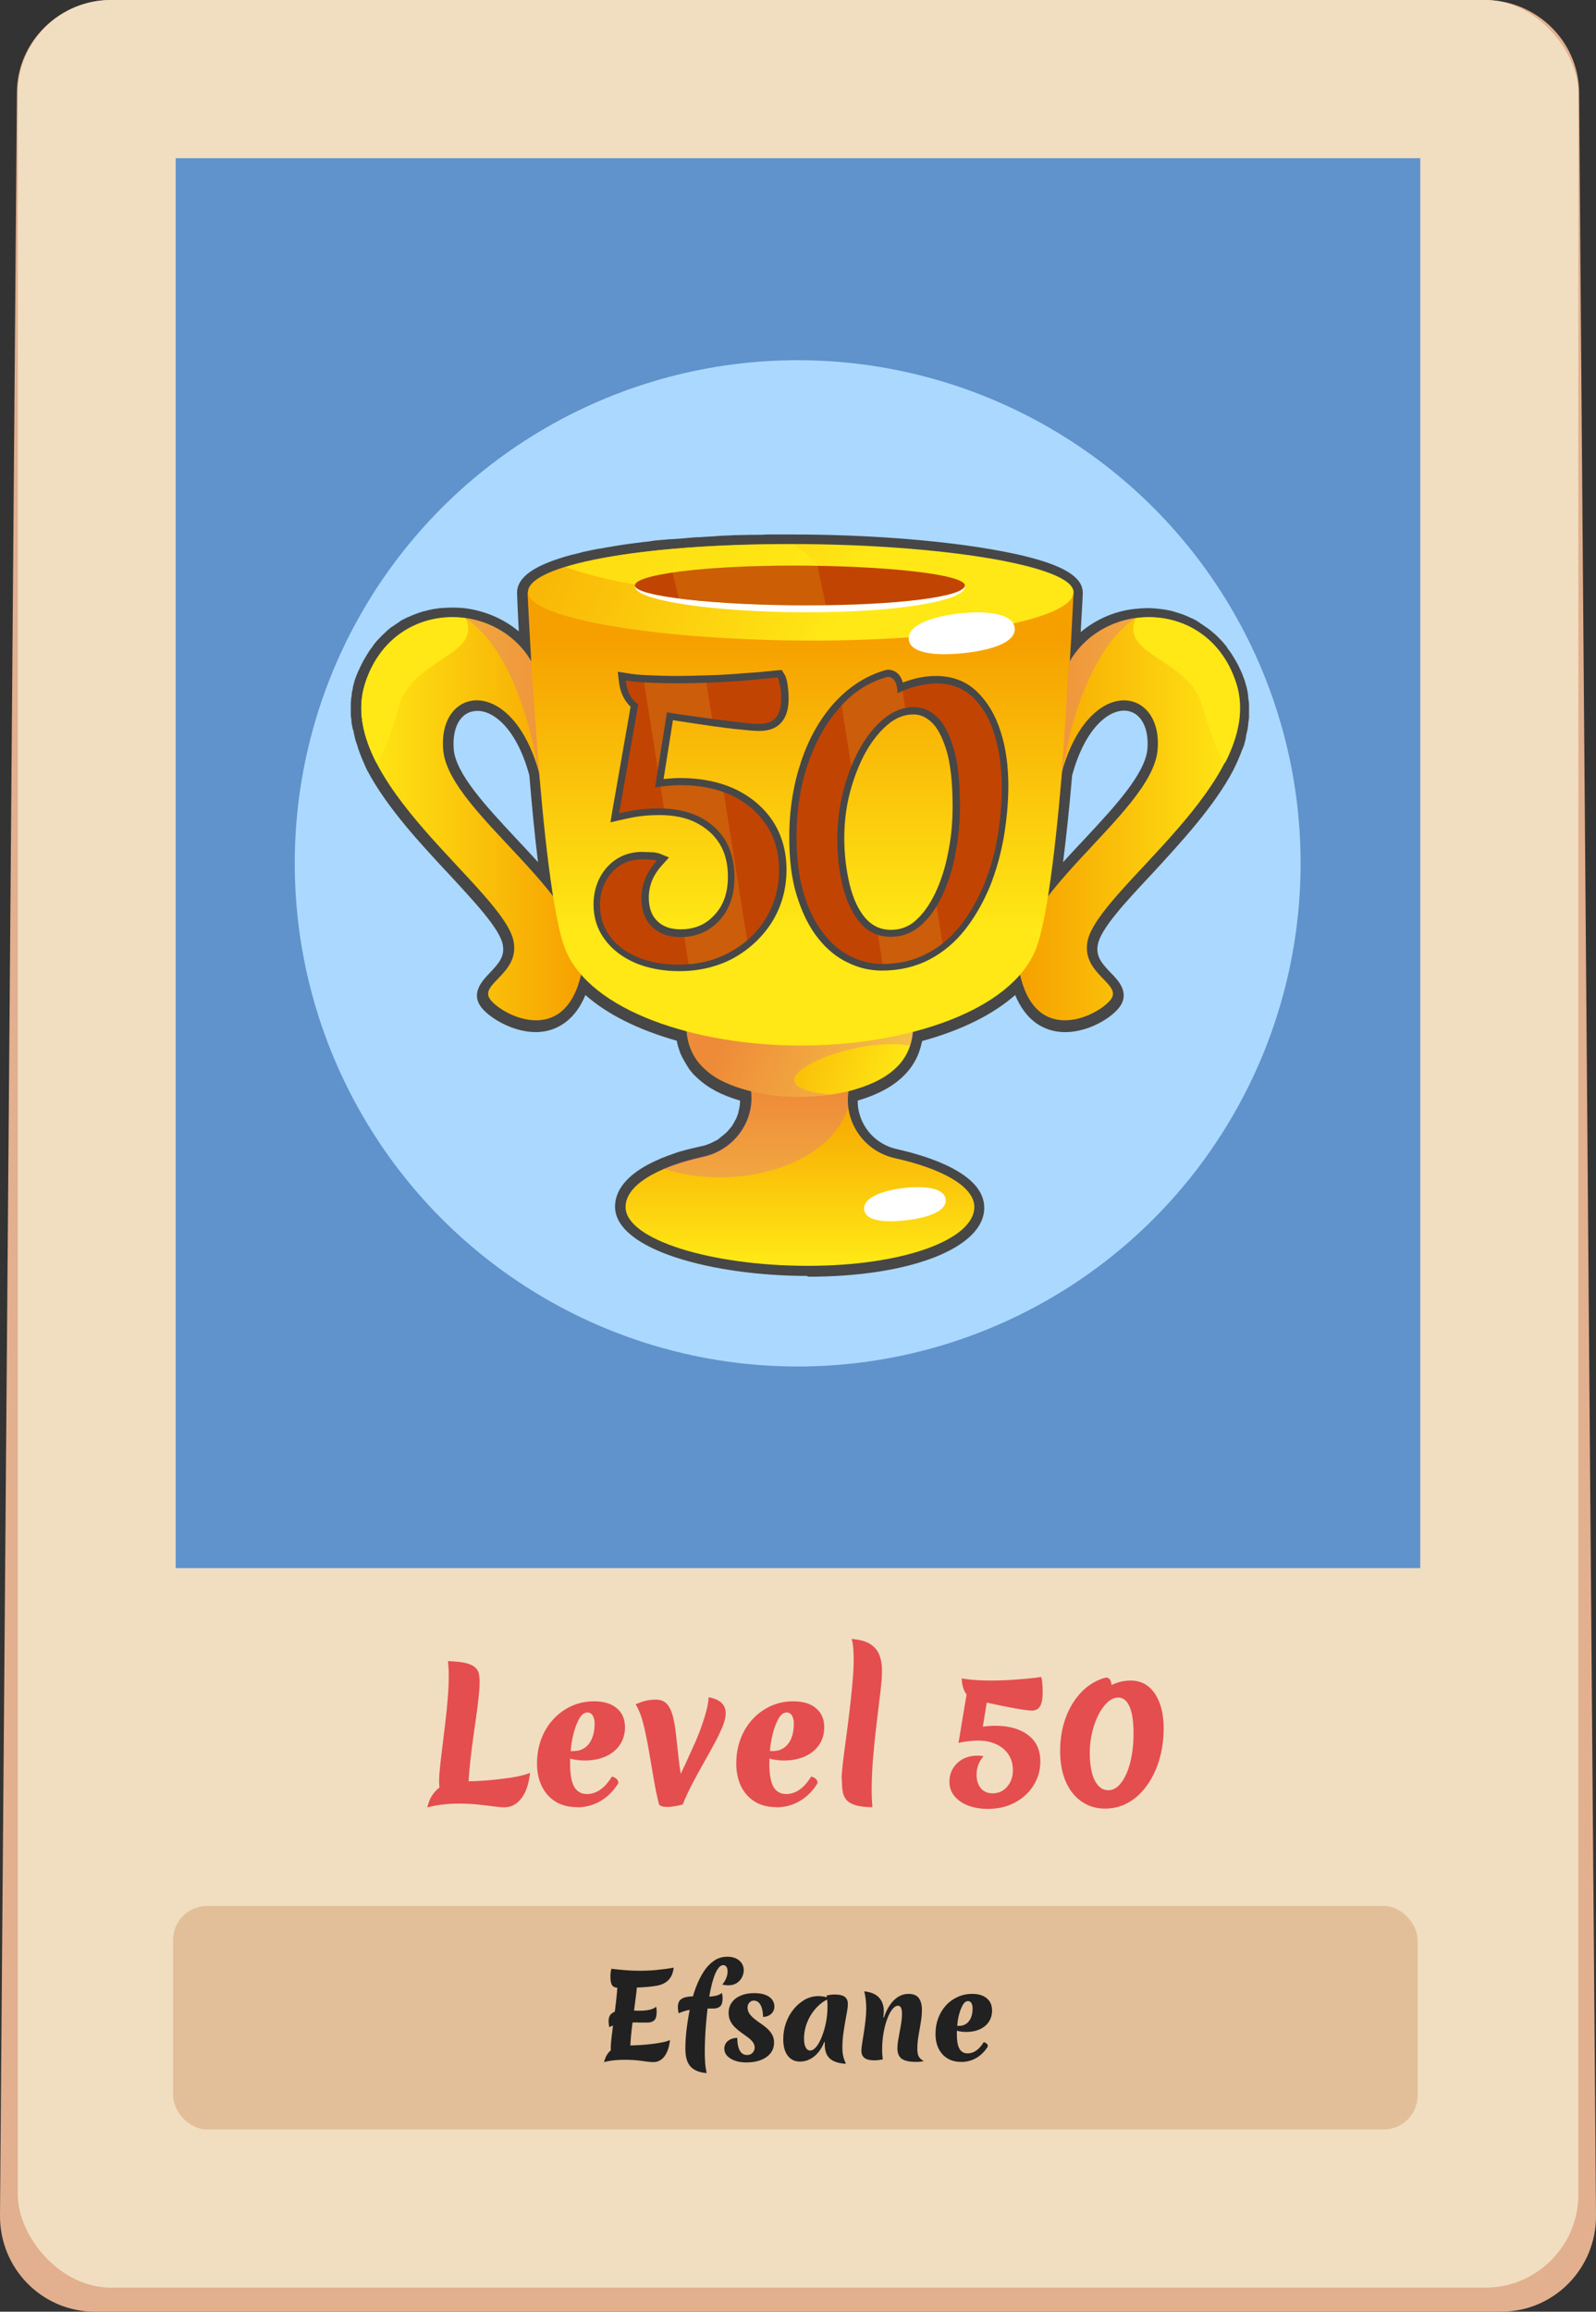 <?xml version="1.0" encoding="UTF-8"?>
<svg id="Layer_2" data-name="Layer 2" xmlns="http://www.w3.org/2000/svg" xmlns:xlink="http://www.w3.org/1999/xlink" viewBox="0 0 250 361.95">
  <rect x="0" y="0" width="250" height="361.95" fill="#333333" stroke="none"/>
  <defs>
    <style>
      .cls-1 {
        fill: url(#linear-gradient-2);
      }

      .cls-2 {
        opacity: .16;
      }

      .cls-2, .cls-3, .cls-4, .cls-5 {
        isolation: isolate;
      }

      .cls-2, .cls-6, .cls-5 {
        fill: #ffe815;
      }

      .cls-7 {
        fill: #fff;
      }

      .cls-8 {
        fill: #6092cc;
      }

      .cls-9 {
        fill: url(#linear-gradient-6);
      }

      .cls-10 {
        fill: #c24402;
      }

      .cls-11 {
        fill: #e54e4e;
      }

      .cls-12 {
        fill: #f1dec1;
      }

      .cls-13 {
        fill: #e2b08e;
      }

      .cls-14 {
        fill: #e2bf98;
      }

      .cls-15 {
        fill: url(#linear-gradient-5);
      }

      .cls-16 {
        fill: #212121;
      }

      .cls-17 {
        fill: #474747;
      }

      .cls-18 {
        fill: url(#linear-gradient-7);
      }

      .cls-19 {
        fill: #abd8ff;
      }

      .cls-4 {
        fill: #d549eb;
        opacity: .24;
      }

      .cls-5 {
        opacity: .78;
      }

      .cls-20 {
        fill: url(#linear-gradient-3);
      }

      .cls-21 {
        fill: url(#linear-gradient);
      }

      .cls-22 {
        fill: url(#linear-gradient-4);
      }

      .cls-23 {
        fill: url(#linear-gradient-8);
      }
    </style>
    <linearGradient id="linear-gradient" x1="-1771.99" y1="428.21" x2="-1771.99" y2="454.95" gradientTransform="translate(1897.29 -257.51)" gradientUnits="userSpaceOnUse">
      <stop offset="0" stop-color="#f6a000"/>
      <stop offset="1" stop-color="#ffe815"/>
    </linearGradient>
    <linearGradient id="linear-gradient-2" x1="-1756.24" y1="427.3" x2="-1783.26" y2="417.55" gradientTransform="translate(1897.29 -257.51)" gradientUnits="userSpaceOnUse">
      <stop offset="0" stop-color="#ffe815"/>
      <stop offset="1" stop-color="#f6a000"/>
    </linearGradient>
    <linearGradient id="linear-gradient-3" x1="-1840.69" y1="385.7" x2="-1806.03" y2="385.7" xlink:href="#linear-gradient-2"/>
    <linearGradient id="linear-gradient-4" x1="2500.65" y1="385.7" x2="2535.31" y2="385.7" gradientTransform="translate(2694.9 -257.51) rotate(-180) scale(1 -1)" xlink:href="#linear-gradient-2"/>
    <linearGradient id="linear-gradient-5" x1="-1771.88" y1="357.6" x2="-1771.88" y2="403.06" xlink:href="#linear-gradient"/>
    <linearGradient id="linear-gradient-6" x1="-1765.42" y1="353.37" x2="-1824.12" y2="324.69" xlink:href="#linear-gradient-2"/>
    <linearGradient id="linear-gradient-7" x1="-1803.87" y1="122.19" x2="-1769.87" y2="127.57" gradientTransform="translate(1897.29 252.4) scale(1 -1)" gradientUnits="userSpaceOnUse">
      <stop offset=".32" stop-color="#c24402"/>
      <stop offset=".32" stop-color="#cb5d0b"/>
      <stop offset=".6" stop-color="#cb5d0b"/>
      <stop offset=".6" stop-color="#c24402"/>
    </linearGradient>
    <linearGradient id="linear-gradient-8" x1="-1773.54" y1="121.46" x2="-1739.04" y2="126.93" xlink:href="#linear-gradient-7"/>
  </defs>
  <g id="_1" data-name=" 1">
    <g>
      <path class="cls-13" d="m235.18,361.95H14.85C6.59,361.95-.07,355.19,0,346.85L2.65,14.42C2.72,6.48,9.34,0,17.39,0h215.21c8.09,0,14.67,6.48,14.75,14.42l2.65,332.43c.07,8.34-6.59,15.1-14.85,15.1h.04Z"/>
      <rect class="cls-12" x="2.79" y="0" width="244.45" height="358.19" rx="14.6" ry="14.6"/>
      <rect class="cls-8" x="27.52" y="24.77" width="194.95" height="220.76"/>
      <rect class="cls-14" x="27.11" y="298.42" width="194.95" height="35" rx="5.33" ry="5.33"/>
      <circle class="cls-19" cx="124.95" cy="135.18" r="78.78"/>
    </g>
    <g>
      <g id="Layer_2-2" data-name="Layer 2">
        <g id="Layer_1-2" data-name="Layer 1-2">
          <g>
            <path class="cls-17" d="m126.52,199.78c-14.84,0-30.18-4.09-30.18-10.86,0-2.02,1.2-4.97,6.93-7.42.44-.22.98-.38,1.47-.6h.05c.44-.16.93-.33,1.36-.49l.38-.11c.38-.11.76-.22,1.2-.33l.44-.11c.55-.11,1.09-.27,1.64-.38.16-.05.33-.05.49-.11l.16-.05c.11-.05.22-.05.33-.11l.27-.11c.05,0,.11-.05.16-.05l1.2-.6c.05-.05.11-.05.11-.11l.22-.16c.05-.05.11-.05.11-.11l.22-.16c.05-.05.11-.11.16-.11l.16-.16c.05-.05.11-.11.22-.16l.11-.11c.05-.05.11-.11.22-.22l.05-.05c.11-.11.16-.22.22-.27l.05-.05c.11-.11.16-.22.22-.27l.05-.05c.11-.11.16-.22.22-.33l.05-.05.16-.33.05-.05.16-.33.05-.05.16-.33v-.05c.05-.11.11-.22.11-.33l.05-.05c.05-.16.11-.27.11-.38v-.05c.16-.6.27-1.2.27-1.8-2.84-.82-5.02-1.96-6.71-3.55-.27-.27-.55-.49-.76-.76s-.49-.55-.65-.87c-.33-.49-.6-.98-.93-1.58-.11-.22-.22-.44-.33-.71-.16-.49-.33-.93-.44-1.42-.05-.16-.05-.33-.11-.49-6-1.69-10.91-4.15-14.3-7.15-1.58,3.82-4.09,5.18-6.06,5.62-4.26.93-8.9-1.91-10.26-3.71-1.69-2.24.22-4.2,1.31-5.35,1.47-1.53,2.4-2.62,2.07-4.42-.44-2.46-4.31-6.6-8.4-11.02-4.58-4.91-9.77-10.48-12.88-16.37h0l-.11-.22c-.55-1.26-1.04-2.35-1.36-3.44v-.05c-.11-.27-.16-.49-.27-.76l-.05-.16c-.05-.22-.11-.44-.16-.65l-.05-.27c-.05-.16-.11-.38-.11-.6l-.11-.22c-.05-.16-.05-.38-.11-.55l-.05-.27c-.05-.22-.05-.38-.05-.55,0-.11,0-.22-.05-.33,0-.16-.05-.33-.05-.49v-1.96c0-.16.05-.33.05-.49v-.11c0-.11,0-.16.05-.27,0-.16.05-.33.05-.49v-.11c0-.11.05-.16.05-.27.05-.16.11-.38.11-.55v-.05c0-.05.05-.11.05-.22.05-.27.16-.55.22-.82v-.05c.16-.44.33-.93.55-1.42.05-.11.11-.22.16-.33l.05-.11c.16-.33.27-.6.44-.93.11-.16.16-.33.27-.49.16-.27.33-.55.49-.82.11-.16.16-.27.27-.44.16-.27.38-.55.6-.82l.05-.11c.05-.05.11-.16.16-.22.55-.71,1.2-1.36,1.86-1.96.05-.05.11-.11.16-.16l.05-.05c.27-.22.49-.44.76-.6.11-.05.22-.16.33-.22.27-.16.55-.38.82-.55l.05-.05c.05-.05.16-.11.22-.16.33-.16.65-.33.98-.49.05-.05.11-.05.16-.05.76-.38,1.58-.65,2.46-.93h.11c.38-.11.76-.22,1.15-.27l.16-.05c.38-.05.76-.11,1.15-.16h.16c1.31-.11,2.62-.11,3.87.05,3.11.44,5.95,1.69,8.24,3.6-.16-3.38-.27-5.62-.27-5.95v-.05c0-2.51,2.67-4.37,8.4-5.95l.22-.05c.44-.11.87-.22,1.36-.33l.11-.05c1.04-.22,2.13-.49,3.33-.65l.27-.05c.49-.11,1.04-.16,1.53-.27l.33-.05c1.26-.22,2.56-.38,3.93-.55l.38-.05c.55-.05,1.09-.11,1.69-.22l.49-.05c.65-.05,1.26-.11,1.91-.16h.22c.71-.05,1.47-.11,2.24-.16l.44-.05c.6-.05,1.2-.11,1.86-.11l.65-.05c.6-.05,1.2-.05,1.8-.11l.6-.05c.82-.05,1.58-.05,2.4-.11h.38c.71,0,1.36-.05,2.07-.05h.76c.6,0,1.2,0,1.86-.05h3.93c11.35,0,22.65.87,30.94,2.29,12.88,2.18,14.52,4.86,14.52,6.93,0,.05-.11,2.4-.33,6.06,2.29-1.91,5.13-3.22,8.24-3.6,1.31-.16,2.62-.22,3.87-.05h.11c.44.05.76.11,1.15.16l.22.05c.38.05.76.16,1.15.27l.11.05c.87.22,1.69.55,2.46.93.05,0,.11.05.16.05.33.16.65.33.98.55.05.05.16.11.22.16l.05.05c.27.16.55.33.82.55.11.05.22.16.33.22.27.22.55.38.76.6l.05.05c.05.05.11.11.22.16.65.6,1.31,1.26,1.86,1.96.05.05.11.16.16.22l.05.11c.22.27.38.55.6.82.05.11.16.22.22.38l.05.05c.16.27.33.55.49.82.11.16.16.33.27.49.16.27.27.6.44.93l.05.11c.05.11.11.22.16.33.16.44.33.87.49,1.31h0l.05.22c.05.22.16.49.22.76,0,.05.05.11.05.22v.05c.05.22.11.38.11.55,0,.05,0,.16.05.27v.11c0,.16.05.33.05.55,0,.11,0,.16.05.27v.05c0,.16.05.33.05.49v1.96c0,.16,0,.33-.05.55l-.05.33c0,.16-.05.38-.05.55,0,.11-.05.22-.05.33,0,.16-.05.38-.11.55l-.05.27c-.05.16-.11.38-.11.6l-.05.27c-.05.22-.11.44-.16.65l-.05.16c-.05.27-.16.49-.27.76l-.05.11c-.38,1.04-.87,2.18-1.42,3.27h0c-2.95,5.62-8.19,11.3-12.82,16.32-4.09,4.37-7.97,8.51-8.4,11.02-.33,1.8.6,2.89,2.07,4.42,1.15,1.15,3,3.11,1.31,5.35-1.36,1.86-5.95,4.64-10.26,3.71-2.02-.44-4.48-1.8-6.06-5.62-3.49,3.06-8.4,5.51-14.57,7.2,0,.05,0,.11-.05.22l-.05.16c-.38,1.75-1.15,3.27-2.29,4.53-1.69,1.91-4.15,3.33-7.37,4.31-.11.05-.22.05-.33.11v.44c0,.22.05.38.05.6.44,3.22,2.84,5.84,6.06,6.55,5.13,1.15,13.7,3.87,13.7,9.17.05,6.28-11.62,10.86-27.72,10.81h0Zm-7.86-24.29c-.05.16-.11.33-.22.55l-.05.05c-.05.16-.16.33-.22.49l-.05.05c-.05.16-.16.33-.22.49l-.05.11c-.11.16-.16.27-.27.44l-.05.11c-.11.16-.16.27-.27.44l-.05.11c-.11.16-.22.27-.27.38l-.11.11c-.11.16-.22.27-.33.38l-.11.11c-.11.11-.22.22-.33.33l-.16.16c-.11.11-.22.22-.27.27s-.11.05-.11.11l-.11.05c-.11.05-.16.16-.27.22-.05.05-.11.05-.16.11l-.11.11c-.05.05-.16.11-.22.16s-.11.11-.16.11l-.11.05c-.05.05-.16.11-.22.16s-.11.05-.22.11l-.11.05c-.05.05-.16.11-.22.11-.05.05-.16.05-.22.11l-.11.05c-.05.05-.16.05-.22.11-.11.05-.16.05-.22.11l-.11.05c-.05.05-.11.05-.22.11-.11.05-.16.05-.27.11l-.16.05c-.05.05-.11.05-.22.05-.11.05-.27.11-.38.11h-.05c-.05,0-.11.05-.16.05-.22.05-.44.11-.65.16-.55.11-1.04.22-1.53.38l-.38.11c-.38.11-.76.22-1.09.33l-.33.11c-.44.11-.82.27-1.26.44h-.05c-.44.16-.87.33-1.31.49-3.11,1.31-4.91,2.95-4.91,4.42,0,3.06,10.75,7.59,26.91,7.59s24.45-4.48,24.45-7.59c0-1.69-3.49-4.26-11.13-6-4.48-1.04-7.97-4.75-8.57-9.28-.05-.22-.05-.49-.05-.76v-.11c-.05-.55-.05-1.09,0-1.64v-.11c0-.11.05-.22.05-.33l.16-1.2,1.09-.27c.49-.11.87-.22,1.31-.33,2.62-.76,4.58-1.91,5.84-3.33.76-.87,1.31-1.91,1.58-3.11l.05-.16c0-.11.05-.22.05-.38,0-.11,0-.16.05-.22v-1.47l1.2-.33c7.31-1.91,12.82-4.8,15.99-8.46l2.13-2.46.71,3.17c.76,3.38,2.24,5.4,4.42,5.84,2.78.6,6.06-1.42,6.88-2.4-.16-.27-.65-.82-1.04-1.15-1.42-1.47-3.55-3.71-2.95-7.26.6-3.44,4.42-7.48,9.22-12.66,4.53-4.86,9.61-10.31,12.44-15.83l1.47.76-1.47-.76c.49-.98.93-1.96,1.26-2.89v-.05c.05-.22.16-.44.22-.65l.05-.16c.05-.16.11-.33.16-.55l.05-.22c.05-.16.05-.33.11-.49l.05-.22c.05-.16.05-.33.11-.44l.05-.27c0-.16.05-.27.05-.44l.05-.27c0-.11,0-.27.05-.44v-1.58c0-.11,0-.27-.05-.38v-.27c0-.16-.05-.27-.05-.38l-.05-.27c-.05-.11-.05-.27-.11-.38l-.05-.27c-.05-.22-.11-.44-.16-.65v-.05c-.11-.38-.27-.76-.44-1.15-.05-.05-.05-.16-.11-.22l-.05-.16c-.11-.27-.22-.49-.38-.76-.05-.11-.11-.22-.22-.38-.11-.27-.27-.44-.38-.65l-.05-.05c-.05-.11-.11-.16-.16-.27-.16-.22-.33-.44-.44-.65l-.11-.11c-.05-.05-.05-.11-.11-.11-.44-.55-.93-1.09-1.47-1.53l-.22-.16c-.22-.16-.38-.33-.6-.49-.05-.05-.16-.11-.22-.16-.22-.16-.44-.27-.6-.44l-.22-.16c-.27-.16-.49-.27-.76-.38l-.11-.05c-.65-.33-1.31-.55-1.96-.76h-.11c-.27-.05-.6-.16-.87-.22h-.11c-.33-.05-.65-.11-.93-.11h-.05c-1.09-.11-2.13-.11-3.17.05-3.93.55-7.26,2.73-9.17,6l-3.71,6,.44-6.82c.33-5.73.55-9.88.55-10.64-1.15-2.07-16.43-5.95-42.24-6h-3.87c-.6,0-1.2,0-1.8.05h-.76c-.71,0-1.36.05-2.07.05h-.38c-.82.05-1.58.05-2.4.11l-.6.05c-.6.05-1.2.05-1.8.11l-.65.05c-.6.05-1.2.11-1.8.11h-.44c-.76.05-1.47.11-2.18.16h-.22c-.65.05-1.26.11-1.86.16l-.49.05-1.64.16-.38.05c-1.31.16-2.62.33-3.82.55l-.27.05c-.49.05-1.04.16-1.53.27l-.27.05c-1.15.22-2.24.44-3.17.65l-.11.05c-.44.11-.87.22-1.31.33l-.16.05c-5.18,1.42-5.89,2.62-6,2.78.05.71.22,4.91.55,10.7l.44,6.82-3.44-5.95c-1.91-3.27-5.24-5.46-9.17-6-1.04-.16-2.07-.16-3.11-.05h-.11c-.27.05-.6.05-.87.11h-.16c-.27.05-.6.11-.87.22h-.11c-.65.22-1.31.44-1.96.71l-.11.16c-.27.11-.49.27-.76.38l-.22.16c-.22.11-.44.27-.6.44-.11.05-.16.11-.27.16-.22.16-.44.33-.6.49l-.22.16c-.55.44-1.04.98-1.47,1.53-.05.05-.05.11-.11.11l-.11.16c-.16.22-.33.44-.49.65-.05.11-.11.22-.22.33-.16.27-.27.44-.44.71-.05.11-.16.27-.22.38-.11.22-.22.49-.38.76l-.05.16c-.05.05-.05.11-.11.22-.16.44-.33.82-.44,1.15l-.05.11c-.05.16-.11.38-.16.6l-.05.22c-.05.16-.05.27-.11.44l-.05.27c0,.16-.05.27-.05.38l.11.16v2.4l.05.27c0,.11.05.27.05.44l.05.27c.05.16.05.27.11.44l.05.22c.05.16.05.33.11.49l.05.22c.05.16.11.38.16.55l.05.16c.05.22.11.44.22.6v.05c.33.87.71,1.75,1.15,2.67h.05l.11.22c2.84,5.51,7.97,10.97,12.44,15.83,4.8,5.13,8.62,9.22,9.22,12.66.65,3.6-1.53,5.78-2.89,7.26-.33.33-.82.87-.98,1.15.87,1.04,4.15,3,6.88,2.4,2.13-.44,3.6-2.4,4.37-5.84l.71-3.17,2.13,2.46c3.11,3.6,8.57,6.55,15.72,8.4l1.15.33.11,1.15c.05.38.11.76.16,1.15.05.33.16.65.33.98.05.16.11.33.22.49.22.44.38.76.6,1.04.16.22.33.38.44.6.16.22.33.38.55.55,1.42,1.31,3.44,2.29,6.11,3,.05,0,.11.05.16.05l1.31.33.11,1.15c.16,1.42.05,2.78-.33,4.2l-.05.11c-.05.16-.11.33-.16.49l-.11.11h0Zm42.84-28.87l1.04-6.44c.76-4.75,1.47-11.24,2.18-19.21l.05-.27c2.62-9.77,8.19-13.37,12.5-12.55,3.22.6,6.28,3.77,5.73,9.5-.44,5.02-5.4,10.31-10.64,15.94-2.4,2.62-4.91,5.29-6.93,7.91l-3.93,5.13h0Zm6.44-25.21c-.44,5.18-.93,9.71-1.42,13.59,1.15-1.26,2.29-2.51,3.44-3.71,4.64-4.97,9.39-10.1,9.77-13.97.27-3.22-.93-5.62-3.06-6-2.73-.49-6.66,2.46-8.73,10.1Zm-78.59,25.21l-3.93-5.18c-2.02-2.62-4.53-5.29-6.93-7.91-5.24-5.62-10.15-10.91-10.64-15.94h0c-.55-5.73,2.46-8.9,5.68-9.5,4.31-.76,9.88,2.84,12.5,12.55l.05.27c.65,8.02,1.42,14.46,2.18,19.21l1.09,6.49h0Zm-18.28-29.31c.33,3.87,5.13,9,9.77,13.97,1.15,1.2,2.29,2.46,3.44,3.71-.49-3.87-.93-8.4-1.36-13.59-2.07-7.64-6-10.53-8.73-10.04-2.18.33-3.38,2.73-3.11,5.95h0Z"/>
            <g>
              <path class="cls-21" d="m140.17,181.34c-6.06-1.36-9.22-8.08-6.22-13.53.98-1.8,2.18-3.49,3.71-5.08-3.93.65-8.08.98-12.17.98s-8.46-.38-12.5-1.04c1.42,1.53,2.62,3.11,3.55,4.86,3.11,5.46-.22,12.22-6.33,13.59-7.48,1.64-12.22,4.53-12.22,7.86,0,5.13,13.48,9.22,28.54,9.22s26.09-4.15,26.09-9.22c0-3.22-5.08-6-12.44-7.64h0Z"/>
              <path class="cls-4" d="m110.2,181.01c-2.4.55-4.53,1.2-6.28,1.96,11.19,3.77,26.09-.38,28.92-9.55-.27-1.86.05-3.82,1.04-5.62.33-.6.65-1.15,1.04-1.69l.05-.16-18.34,1.69c2.84,5.46-.44,12.12-6.44,13.37h0Z"/>
              <path class="cls-1" d="m143,160.82h-35.47c0,2.51.98,4.86,2.84,6.55,1.86,1.75,4.37,2.73,6.82,3.38,3.87,1.04,8.02,1.2,12.01.76,1.69-.22,3.44-.49,5.08-1.04,2.46-.76,4.91-1.91,6.6-3.82,1.42-1.58,2.13-3.66,2.13-5.84h0Z"/>
              <path class="cls-4" d="m125.48,160.82h-17.9c0,2.51.98,4.86,2.84,6.55,1.86,1.75,4.37,2.73,6.82,3.38,3.87,1.04,8.02,1.2,12.01.76.33-.05.65-.11,1.04-.11-15.12-1.31,2.73-9.33,12.17-7.69l.27-.27c.22-.82.38-1.69.38-2.56h-17.63v-.05Z"/>
              <path class="cls-20" d="m83.24,103.57c-5.68-9.77-21.78-9.77-26.03,3.38-4.97,15.28,21.78,32.36,23.25,40.49.93,5.08-5.51,6.6-3.66,9.06,1.86,2.46,11.62,7.53,14.24-3.98s-20.68-24.99-21.61-35.04,10.81-12.01,15.06,3.66c4.09-3.66-1.26-17.57-1.26-17.57h0Z"/>
              <path class="cls-22" d="m167.56,103.57c5.68-9.77,21.78-9.77,26.03,3.38,4.97,15.28-21.78,32.36-23.25,40.49-.93,5.08,5.51,6.6,3.66,9.06-1.86,2.46-11.68,7.53-14.24-3.98-2.62-11.46,20.63-24.99,21.56-35.04.93-10.04-10.81-12.01-15.06,3.66-3.98-3.66,1.31-17.57,1.31-17.57h0Z"/>
              <path class="cls-15" d="m125.43,163.71c16.26,0,32.96-5.29,36.84-15.12,3.87-9.82,5.89-55.83,5.89-55.83h-85.52s2.02,46.06,5.89,55.83c3.87,9.77,20.63,15.12,36.89,15.12h0Z"/>
              <path class="cls-9" d="m168.16,92.71c0,4.15-17.25,7.59-40.82,7.59s-44.64-3.38-44.64-7.59,17.46-7.53,41.04-7.53,44.42,3.38,44.42,7.53Z"/>
              <path class="cls-5" d="m124.45,88.56c1.26,0,2.46,0,3.71.05-.65-1.04-2.07-2.24-3.82-3.38h-.55c-15.39-.05-28.16,1.36-35.2,3.55,3.22,1.2,7.26,2.13,11.52,2.84.27-1.75,10.53-3.06,24.34-3.06h0Z"/>
              <path class="cls-7" d="m126.47,94.78c-14.08,0-26.63-1.36-27.01-3.06v.11c0,2.24,12.72,4.04,27.01,4.04s24.72-1.8,24.72-4.04v-.11c-.44,1.69-10.7,3.06-24.72,3.06h0Z"/>
              <path class="cls-10" d="m151.13,91.67c0,1.75-10.42,3.11-24.72,3.11s-26.96-1.42-26.96-3.11,10.59-3.11,24.89-3.11,26.8,1.36,26.8,3.11Z"/>
              <path class="cls-2" d="m105.35,89.6l.98,4.09c5.02.6,12.82,1.09,20.14,1.09h2.89l-1.31-6.17c-.87,0-2.84-.05-3.77-.05-7.26-.05-14.52.44-18.94,1.04h0Z"/>
              <path class="cls-7" d="m158.94,98.33c.22,2.18-3.38,3.44-7.97,3.93s-8.4,0-8.62-2.13c-.22-2.18,3.38-3.55,7.91-4.09,4.64-.49,8.46.11,8.68,2.29h0Z"/>
              <path class="cls-7" d="m148.13,187.78c.22,1.75-2.51,2.84-6.06,3.27s-6.49.11-6.71-1.64,2.51-2.95,6.06-3.38,6.49,0,6.71,1.75h0Z"/>
              <path class="cls-6" d="m193.65,106.95c-2.56-7.91-9.39-11.02-15.72-10.15-2.62,5.78,8.13,6.33,10.31,13.43,1.31,4.26,2.29,7.42,3.66,9.22,2.13-4.2,3.06-8.4,1.75-12.5h0Z"/>
              <path class="cls-6" d="m57.21,106.95c2.56-7.91,9.44-11.02,15.72-10.15,2.62,5.78-8.13,6.33-10.31,13.43-1.31,4.26-2.29,7.42-3.66,9.22-2.13-4.2-3.11-8.4-1.75-12.5h0Z"/>
              <path class="cls-4" d="m72.88,96.75c7.64,5.18,10.53,18.39,11.41,23.74.05.22.11.38.16.6v-.05l-1.26-17.46c0-.05-.05-.11-.05-.11-2.18-3.82-6.06-6.11-10.26-6.71h0Z"/>
              <path class="cls-4" d="m166.31,121.09c.05-.22.11-.44.16-.6.87-5.35,3.77-18.56,11.41-23.74-4.15.55-8.08,2.89-10.37,6.82,0,0,0,.05-.05.11l-1.15,17.41h0Z"/>
            </g>
          </g>
        </g>
      </g>
      <g>
        <g>
          <path class="cls-18" d="m106.33,151.6c-2.46,0-4.69-.38-6.6-1.2-1.96-.82-3.49-1.96-4.58-3.44-1.09-1.47-1.69-3.27-1.69-5.18,0-1.47.33-2.78.93-3.98.6-1.15,1.47-2.07,2.51-2.73s2.29-.98,3.66-.98c.49,0,.98,0,1.42.05.55,0,.87.11,1.15.22l.71.27-.55.6c-1.47,1.64-2.24,3.49-2.24,5.51,0,1.75.49,3.06,1.47,4.04.98.98,2.29,1.47,4.04,1.47,2.4,0,4.26-.82,5.78-2.46,1.47-1.64,2.24-3.82,2.24-6.39,0-2.07-.44-3.93-1.36-5.4-.93-1.47-2.18-2.67-3.87-3.49s-3.71-1.26-6.06-1.26c-.93,0-1.91.05-2.89.16-.98.11-2.07.33-3.27.6l-.82.22,3.06-17.57c-.22-.16-.38-.33-.55-.49-.71-.76-1.15-1.91-1.31-3.38l-.11-.87.71.11c.98.16,2.18.27,3.49.33s2.84.11,4.48.11,3.33-.05,5.18-.11c1.86-.05,3.71-.22,5.51-.33,1.8-.16,3.49-.27,5.02-.44l.38-.05.16.33c.22.33.33.87.44,1.58.11.65.16,1.36.16,2.02,0,1.53-.33,2.67-.98,3.38-.65.76-1.69,1.15-3.06,1.15-.55,0-1.53-.05-2.84-.22-1.31-.16-2.89-.33-4.53-.55-1.69-.22-3.38-.49-5.08-.76-.55-.11-1.04-.16-1.53-.27l-1.69,10.42c.38-.05.76-.11,1.2-.11.71-.05,1.42-.11,2.07-.11,3.17,0,6,.6,8.35,1.69,2.4,1.15,4.31,2.78,5.62,4.8,1.36,2.07,2.07,4.53,2.07,7.26,0,2.89-.71,5.57-2.13,7.86-1.42,2.29-3.38,4.15-5.84,5.51-2.4,1.36-5.18,2.07-8.24,2.07Z"/>
          <path class="cls-17" d="m121.83,106.08c.16.27.27.76.38,1.36.11.65.16,1.26.16,1.91,0,1.36-.27,2.4-.87,3.06-.6.65-1.47.93-2.62.93-.55,0-1.47-.05-2.78-.22-1.31-.16-2.84-.33-4.53-.55-1.69-.22-3.38-.49-5.08-.71-.71-.11-1.42-.22-2.02-.33l-1.86,11.73c.55-.05,1.2-.16,1.91-.22s1.36-.11,2.02-.11c3.11,0,5.84.55,8.13,1.64,2.29,1.09,4.09,2.67,5.4,4.64s1.96,4.31,1.96,6.99c0,2.84-.71,5.35-2.07,7.59s-3.22,3.98-5.62,5.29c-2.35,1.31-5.08,1.96-8.02,1.96-2.4,0-4.53-.38-6.39-1.15-1.86-.76-3.33-1.86-4.37-3.27s-1.58-3.06-1.58-4.86c0-1.36.27-2.62.87-3.71.55-1.09,1.36-1.91,2.29-2.56.98-.6,2.07-.93,3.33-.93.49,0,.98,0,1.42.05.44,0,.76.05.98.16-1.58,1.75-2.4,3.71-2.4,5.89,0,1.86.55,3.38,1.64,4.42,1.09,1.09,2.56,1.64,4.42,1.64,2.51,0,4.58-.87,6.17-2.62,1.58-1.75,2.35-3.98,2.35-6.77,0-2.18-.49-4.09-1.42-5.73-.98-1.58-2.35-2.84-4.09-3.71-1.8-.87-3.87-1.31-6.28-1.31-.93,0-1.91.05-2.95.16-1.04.11-2.13.33-3.33.6l3-17.08c-.27-.16-.55-.38-.76-.65-.65-.71-1.04-1.69-1.2-3.06,1.04.16,2.18.27,3.55.33,1.31.05,2.84.11,4.53.11,1.58,0,3.33-.05,5.18-.11,1.86-.05,3.71-.22,5.57-.33,1.8-.16,3.44-.33,4.97-.49m.6-1.15l-.71.05c-1.47.16-3.17.33-5.02.44-1.8.16-3.66.27-5.51.33-1.8.05-3.55.11-5.13.11s-3.17-.05-4.48-.11c-1.31-.05-2.46-.16-3.38-.33l-1.42-.22.16,1.42c.16,1.58.71,2.78,1.47,3.66.11.11.22.27.38.38l-2.89,16.48-.27,1.64,1.64-.38c1.15-.27,2.24-.49,3.17-.6.98-.11,1.91-.16,2.84-.16,2.24,0,4.2.38,5.78,1.2s2.78,1.86,3.66,3.27,1.31,3.17,1.31,5.13c0,2.51-.65,4.48-2.07,6-1.36,1.53-3.11,2.29-5.35,2.29-1.58,0-2.78-.44-3.66-1.31s-1.31-2.07-1.31-3.66c0-1.91.71-3.6,2.13-5.13l1.04-1.15-1.47-.6c-.33-.11-.76-.22-1.31-.22-.49,0-.98-.05-1.47-.05-1.47,0-2.78.38-3.93,1.09-1.09.71-2.02,1.69-2.67,2.95-.65,1.26-.98,2.67-.98,4.2,0,2.07.6,3.93,1.8,5.51,1.15,1.58,2.78,2.78,4.8,3.66,1.96.82,4.31,1.26,6.82,1.26,3.17,0,6.06-.71,8.57-2.07,2.51-1.42,4.53-3.33,6-5.68,1.47-2.4,2.24-5.13,2.24-8.13,0-2.84-.71-5.4-2.13-7.59-1.42-2.13-3.38-3.82-5.89-5.02-2.46-1.15-5.35-1.75-8.62-1.75-.71,0-1.42.05-2.13.11-.16,0-.33.05-.49.05l1.47-9.22c.33.05.65.11.98.16,1.69.27,3.38.49,5.08.76,1.69.22,3.22.44,4.58.55,1.36.16,2.35.22,2.89.22,1.53,0,2.67-.44,3.44-1.31.76-.87,1.15-2.07,1.15-3.77,0-.71-.05-1.42-.16-2.13-.11-.76-.27-1.36-.55-1.75l-.38-.6h0Z"/>
        </g>
        <g>
          <path class="cls-23" d="m138.2,151.49c-1.69,0-3.44-.44-5.08-1.2-1.64-.82-3.17-2.07-4.53-3.77-1.31-1.64-2.4-3.82-3.17-6.39-.76-2.56-1.2-5.62-1.2-9.06,0-4.2.6-8.13,1.8-11.62,1.2-3.55,2.89-6.55,5.08-9s4.8-4.15,7.75-4.97h.11c.82,0,1.75.44,2.07,2.29.93-.38,1.8-.71,2.62-.87,1.04-.27,2.02-.38,3-.38,2.4,0,4.48.76,6.06,2.35,1.58,1.53,2.78,3.55,3.55,6.06.76,2.46,1.15,5.29,1.15,8.35,0,2.56-.22,5.18-.71,7.86-.44,2.67-1.2,5.24-2.13,7.64-.98,2.4-2.24,4.58-3.71,6.49-1.53,1.91-3.33,3.49-5.46,4.58-2.07,1.04-4.53,1.64-7.2,1.64Zm4.97-40.22c-1.53,0-3,.55-4.37,1.64-1.36,1.15-2.62,2.67-3.71,4.58-1.09,1.91-1.91,4.09-2.51,6.44s-.93,4.75-.93,7.15c0,2.73.27,5.29.87,7.59.55,2.24,1.47,4.09,2.62,5.46,1.15,1.31,2.56,1.96,4.37,1.96,1.64,0,3.06-.55,4.26-1.64,1.26-1.09,2.35-2.62,3.22-4.53.87-1.91,1.58-4.09,2.02-6.44.44-2.4.71-4.86.71-7.37,0-3.77-.33-6.77-.98-9-.65-2.13-1.47-3.71-2.46-4.58-.93-.82-1.96-1.26-3.11-1.26Z"/>
          <path class="cls-17" d="m139.02,105.97c.98,0,1.53.87,1.58,2.56,1.15-.55,2.24-.93,3.22-1.15.98-.22,1.96-.38,2.84-.38,2.29,0,4.2.71,5.73,2.18s2.67,3.38,3.38,5.84c.76,2.46,1.15,5.18,1.15,8.19,0,2.51-.22,5.13-.65,7.75-.44,2.62-1.15,5.13-2.13,7.53-.98,2.35-2.18,4.48-3.66,6.39-1.47,1.86-3.22,3.38-5.29,4.42-2.02,1.09-4.37,1.64-6.99,1.64-1.64,0-3.27-.38-4.86-1.15s-3.06-1.96-4.31-3.6c-1.31-1.64-2.35-3.66-3.11-6.22-.76-2.51-1.15-5.51-1.15-8.95,0-4.15.6-7.97,1.8-11.46s2.84-6.39,4.97-8.79c2.07-2.4,4.58-3.98,7.48-4.8m.55,40.71c1.75,0,3.27-.6,4.64-1.75,1.31-1.15,2.46-2.73,3.38-4.69s1.64-4.15,2.07-6.6c.49-2.46.71-4.91.71-7.48,0-3.82-.33-6.88-1.04-9.11-.65-2.24-1.53-3.87-2.62-4.86s-2.24-1.47-3.55-1.47c-1.69,0-3.22.6-4.69,1.8-1.47,1.2-2.73,2.78-3.82,4.75s-1.96,4.2-2.56,6.6c-.6,2.4-.93,4.86-.93,7.31,0,2.78.27,5.35.87,7.69.6,2.35,1.53,4.26,2.78,5.68,1.2,1.42,2.78,2.13,4.75,2.13m-.55-41.8h-.16l-.16.05c-3.06.87-5.73,2.62-8.02,5.13-2.24,2.51-3.98,5.57-5.18,9.17-1.2,3.55-1.86,7.53-1.86,11.84,0,3.55.38,6.66,1.2,9.22.82,2.62,1.91,4.86,3.27,6.55,1.36,1.75,2.95,3.06,4.69,3.87,1.75.87,3.55,1.26,5.35,1.26,2.78,0,5.29-.6,7.48-1.75s4.04-2.73,5.62-4.75c1.53-1.96,2.78-4.2,3.82-6.66.98-2.46,1.69-5.02,2.18-7.75.44-2.67.71-5.35.71-7.97,0-3.11-.38-6-1.2-8.51-.82-2.62-2.07-4.69-3.71-6.28-1.69-1.64-3.87-2.46-6.44-2.46-.98,0-2.02.11-3.11.38-.65.16-1.36.38-2.07.65-.49-1.75-1.69-2.02-2.4-2.02h0Zm.55,40.71c-1.58,0-2.89-.6-3.93-1.75-1.15-1.31-1.96-3.06-2.51-5.24-.55-2.24-.87-4.75-.87-7.42,0-2.35.27-4.69.87-7.04.6-2.29,1.42-4.42,2.46-6.33,1.04-1.86,2.24-3.33,3.55-4.42,1.26-1.04,2.56-1.53,3.98-1.53.98,0,1.91.38,2.78,1.2.93.82,1.69,2.29,2.35,4.37.65,2.13.98,5.13.98,8.84,0,2.46-.22,4.91-.71,7.26-.44,2.35-1.15,4.48-2.02,6.33-.87,1.8-1.91,3.27-3.11,4.31-1.04.93-2.35,1.42-3.82,1.42h0Z"/>
        </g>
      </g>
    </g>
  </g>
  <g class="cls-3">
    <g class="cls-3">
      <path class="cls-11" d="m66.93,282.98c.06-.26.17-.62.35-1.08s.46-.91.85-1.37c.39-.46.92-.84,1.6-1.15.67-.31,1.54-.46,2.6-.46,1.44,0,2.85-.06,4.23-.18,1.38-.12,2.64-.28,3.78-.46,1.14-.19,2.03-.42,2.69-.7-.19,1.74-.64,3.07-1.36,4-.72.93-1.6,1.4-2.65,1.4-.45,0-1.03-.05-1.75-.15s-1.54-.2-2.45-.29c-.91-.09-1.89-.14-2.94-.14-.78,0-1.59.04-2.41.13s-1.67.24-2.55.46Zm6.5-1.29l-3.81-.03c-.34-.37-.56-.78-.67-1.23-.11-.45-.17-.96-.17-1.54s.05-1.32.15-2.28c.1-.96.23-2.04.38-3.23.15-1.19.3-2.44.45-3.72s.28-2.56.38-3.81c.1-1.25.15-2.41.15-3.47,0-.41,0-.81-.03-1.2-.02-.39-.05-.76-.08-1.09,1.21.04,2.15.14,2.81.31.66.17,1.15.4,1.46.69.31.29.5.63.57,1.01.07.38.11.82.11,1.3,0,.6-.06,1.42-.17,2.46-.11,1.05-.26,2.21-.45,3.5-.19,1.29-.37,2.6-.55,3.95-.18,1.34-.32,2.63-.43,3.85-.11,1.22-.17,2.29-.17,3.21,0,.24,0,.48.01.71,0,.23.02.44.04.63Z"/>
      <path class="cls-11" d="m90.37,282.95c-1.29,0-2.39-.28-3.32-.84-.92-.56-1.64-1.35-2.16-2.38-.51-1.03-.77-2.23-.77-3.61s.22-2.66.67-3.85,1.08-2.22,1.89-3.09c.81-.88,1.76-1.56,2.84-2.06,1.08-.49,2.27-.74,3.56-.74,1.49,0,2.67.36,3.53,1.08.86.72,1.29,1.71,1.29,2.98,0,1.03-.26,1.93-.78,2.72s-1.26,1.4-2.2,1.83-2.05.66-3.32.66c-.47,0-.91-.03-1.34-.1-.43-.06-.84-.16-1.23-.29l.08-1.09h.73c.69,0,1.28-.18,1.78-.53.49-.35.87-.85,1.13-1.5.26-.64.39-1.39.39-2.25,0-.52-.1-.95-.29-1.27-.2-.33-.47-.49-.83-.49-.45,0-.84.27-1.18.8s-.62,1.21-.87,2.04c-.24.83-.42,1.7-.52,2.6s-.15,1.73-.15,2.48c0,1.75.22,3,.66,3.74s1.1,1.11,1.97,1.11c1.49,0,2.8-.91,3.92-2.74.67.17,1.01.51,1.01,1.04-.75,1.21-1.68,2.15-2.8,2.8-1.12.65-2.35.98-3.7.98Z"/>
      <path class="cls-11" d="m106.94,282.53c-.21.07-.56.16-1.06.25-.5.09-.94.14-1.32.14s-.68-.04-.91-.11c-.23-.08-.38-.18-.43-.31-.32-1.27-.6-2.65-.85-4.13-.25-1.48-.5-2.96-.76-4.44s-.54-2.83-.85-4.07-.72-2.24-1.2-3.01c.54-.24,1.05-.42,1.54-.55.49-.12,1.04-.18,1.65-.18.73,0,1.3.22,1.71.67.41.45.72,1.09.94,1.92.21.83.38,1.82.5,2.95.12,1.14.26,2.41.42,3.81.16,1.4.4,2.89.71,4.48l-1.34-.31c.6-1.18,1.16-2.33,1.68-3.46.52-1.13,1.01-2.21,1.47-3.25s.84-2.01,1.15-2.91c.31-.91.55-1.72.73-2.45.18-.73.27-1.33.27-1.82.88.15,1.54.43,2,.85.46.42.69.98.69,1.69,0,.54-.16,1.21-.48,2-.32.79-.73,1.67-1.25,2.62-.51.95-1.07,1.96-1.68,3.04-.61,1.07-1.2,2.16-1.78,3.26-.58,1.1-1.09,2.2-1.54,3.3Z"/>
      <path class="cls-11" d="m121.58,282.95c-1.29,0-2.39-.28-3.32-.84-.92-.56-1.64-1.35-2.16-2.38-.51-1.03-.77-2.23-.77-3.61s.22-2.66.67-3.85,1.08-2.22,1.89-3.09c.81-.88,1.76-1.56,2.84-2.06,1.08-.49,2.27-.74,3.56-.74,1.49,0,2.67.36,3.53,1.08.86.72,1.29,1.71,1.29,2.98,0,1.03-.26,1.93-.78,2.72s-1.26,1.4-2.2,1.83-2.05.66-3.32.66c-.47,0-.91-.03-1.34-.1-.43-.06-.84-.16-1.23-.29l.08-1.09h.73c.69,0,1.28-.18,1.78-.53.49-.35.87-.85,1.13-1.5.26-.64.39-1.39.39-2.25,0-.52-.1-.95-.29-1.27-.2-.33-.47-.49-.83-.49-.45,0-.84.27-1.18.8s-.62,1.21-.87,2.04c-.24.83-.42,1.7-.52,2.6s-.15,1.73-.15,2.48c0,1.75.22,3,.66,3.74s1.1,1.11,1.97,1.11c1.49,0,2.8-.91,3.92-2.74.67.17,1.01.51,1.01,1.04-.75,1.21-1.68,2.15-2.8,2.8-1.12.65-2.35.98-3.7.98Z"/>
      <path class="cls-11" d="m131.83,278.53c0-.58.07-1.42.2-2.52.13-1.1.29-2.34.48-3.72.19-1.38.37-2.82.55-4.31s.33-2.94.46-4.35c.13-1.41.2-2.66.2-3.74,0-.76-.03-1.43-.08-2-.06-.57-.14-.99-.25-1.27,1.27.09,2.25.36,2.93.8.68.44,1.16,1.01,1.43,1.72.27.71.41,1.5.41,2.38s-.08,1.98-.25,3.36c-.17,1.38-.35,2.93-.56,4.65-.21,1.72-.39,3.51-.56,5.38-.17,1.87-.25,3.71-.25,5.54,0,.43.01.85.04,1.27.03.42.05.83.07,1.25-1.18-.02-2.09-.14-2.74-.35-.65-.21-1.12-.52-1.41-.91-.29-.39-.47-.85-.53-1.39-.07-.53-.1-1.12-.1-1.78Z"/>
      <path class="cls-11" d="m154.85,283.23c-1.23,0-2.3-.18-3.21-.53-.91-.35-1.62-.85-2.14-1.48-.52-.63-.78-1.37-.78-2.21s.19-1.52.57-2.14c.38-.62.9-1.11,1.55-1.46.65-.34,1.4-.52,2.24-.52.19,0,.34,0,.45.01s.29.03.53.07c-.73.86-1.09,1.82-1.09,2.88,0,.9.22,1.61.67,2.14s1.06.8,1.85.8c.92,0,1.67-.34,2.27-1.04.6-.69.9-1.55.9-2.58,0-.95-.23-1.77-.69-2.46-.46-.69-1.1-1.23-1.92-1.61-.82-.38-1.77-.57-2.86-.57-.45,0-.95.03-1.51.1-.56.07-1.07.15-1.54.27l1.62-9.74,2.55.53.62.7-.98,5.96c.28-.04.59-.07.92-.1.34-.03.66-.04.98-.04,1.47,0,2.75.22,3.82.67,1.07.45,1.89,1.08,2.45,1.9.56.82.84,1.83.84,3.02,0,1.38-.36,2.64-1.08,3.77-.72,1.13-1.69,2.02-2.91,2.67s-2.6.98-4.13.98Zm8.23-20.66c.07.13.14.43.18.91.05.48.07.96.07,1.44,0,1.03-.14,1.77-.41,2.23-.27.46-.71.69-1.3.69-.26,0-.73-.05-1.4-.15s-1.45-.24-2.32-.41c-.88-.17-1.77-.35-2.67-.55-.91-.2-1.7-.39-2.39-.57-.71-.19-1.24-.54-1.58-1.06-.35-.52-.56-1.29-.63-2.3.69.11,1.41.2,2.17.25.76.06,1.57.08,2.45.08.78,0,1.64-.02,2.56-.07.92-.05,1.85-.11,2.79-.2.93-.08,1.76-.18,2.49-.29Z"/>
      <path class="cls-11" d="m174.11,263.83c.56-.26,1.09-.44,1.58-.55.49-.1.97-.15,1.41-.15,1.1,0,2.03.31,2.8.94s1.35,1.5,1.76,2.62c.41,1.12.62,2.43.62,3.92,0,1.33-.14,2.61-.41,3.85-.27,1.24-.67,2.38-1.2,3.43-.53,1.05-1.17,1.97-1.92,2.77-.75.8-1.6,1.42-2.55,1.86-.95.44-1.99.66-3.11.66-1.01,0-1.94-.2-2.79-.6s-1.59-.98-2.23-1.75c-.63-.77-1.13-1.71-1.48-2.83s-.53-2.41-.53-3.86c0-1.9.3-3.65.9-5.25.6-1.6,1.43-2.94,2.51-4.03,1.07-1.09,2.33-1.83,3.77-2.2.52,0,.81.39.87,1.18Zm1.09,1.96c-.6,0-1.17.25-1.71.74-.54.5-1.02,1.16-1.44,1.99-.42.83-.75,1.76-.99,2.79-.24,1.03-.36,2.09-.36,3.19s.11,2.11.32,2.98c.21.87.54,1.55.98,2.06s.97.76,1.58.76,1.16-.23,1.64-.7c.48-.47.89-1.11,1.25-1.93.35-.82.62-1.77.81-2.84s.28-2.22.28-3.43-.1-2.32-.29-3.15c-.2-.83-.47-1.45-.83-1.85s-.77-.6-1.23-.6Z"/>
    </g>
  </g>
  <g>
    <path class="cls-16" d="m94.61,322.86c.05-.17.13-.4.24-.68.11-.29.29-.58.54-.87.25-.29.59-.54,1.03-.74.44-.2.99-.3,1.66-.3.71,0,1.4-.02,2.08-.06.68-.04,1.32-.1,1.93-.17.61-.07,1.15-.16,1.65-.26s.89-.22,1.21-.35c-.13,1.13-.43,1.98-.89,2.57-.46.58-1.02.87-1.68.87-.45,0-1.06-.06-1.85-.18-.79-.12-1.69-.18-2.7-.18-.48,0-.99.02-1.52.07-.53.05-1.09.14-1.68.29Zm.81-5.44c-.01-.17-.03-.33-.05-.49-.03-.16-.04-.31-.04-.47,0-.48.12-.84.36-1.09.24-.25.56-.4.95-.48s.84-.11,1.33-.11c.22,0,.45,0,.71,0s.52.01.77.03c.26.01.5.02.71.02.49,0,.97-.04,1.43-.12s.86-.24,1.18-.5c.04.13.06.26.07.4.01.13.02.26.02.4,0,.66-.13,1.1-.39,1.33-.26.23-.6.34-1.02.34h-.89c-.27,0-.53,0-.78-.02-.55,0-1.07.02-1.55.05-.48.04-.94.1-1.39.2s-.93.26-1.43.49Zm1.6-6.17c-.37,0-.66-.05-.86-.16-.2-.11-.34-.29-.42-.56s-.12-.62-.12-1.08c0-.24.01-.46.04-.67.02-.2.06-.38.11-.52.68.08,1.41.16,2.17.22.76.06,1.52.09,2.28.09.9,0,1.8-.04,2.7-.13s1.77-.2,2.61-.36c-.1.82-.36,1.45-.78,1.9s-1,.75-1.74.91c-.41.08-.93.15-1.56.21-.63.05-1.32.09-2.08.12-.76.02-1.54.04-2.34.04Zm-.94,10.73c-.17-.18-.28-.38-.33-.6-.05-.22-.08-.46-.08-.73,0-.4.04-.91.11-1.54.07-.63.16-1.34.26-2.12.1-.79.21-1.6.32-2.46.11-.85.2-1.69.28-2.52.08-.83.12-1.61.12-2.34l3.01-.05c.02.11.04.22.05.32,0,.11,0,.22,0,.34,0,.38-.04.89-.12,1.53-.08.64-.17,1.35-.27,2.13-.1.79-.21,1.6-.32,2.46-.11.85-.2,1.68-.28,2.49-.08.81-.12,1.56-.12,2.26v.2c0,.06,0,.12.02.18l-2.65.45Z"/>
    <path class="cls-16" d="m113.08,312.06c.04.12.06.25.08.39.02.14.03.27.03.39,0,.66-.13,1.1-.4,1.32-.26.22-.62.33-1.08.33-.61,0-1.16,0-1.64,0-.48,0-.92.03-1.31.08s-.79.12-1.19.22c-.4.1-.82.24-1.28.43-.02-.16-.05-.32-.07-.49-.02-.17-.04-.32-.04-.47,0-.48.11-.84.34-1.08.23-.24.53-.4.91-.48.38-.08.8-.12,1.27-.12.31,0,.63,0,.95.03.32.02.64.03.94.03.47,0,.93-.04,1.38-.12s.82-.24,1.11-.48Zm-5.72,8.84c-.01-.42,0-.99.05-1.72.05-.73.14-1.54.27-2.44s.3-1.83.51-2.79.48-1.89.82-2.79c.34-.9.74-1.71,1.2-2.43.46-.72,1-1.29,1.62-1.72.62-.43,1.32-.64,2.1-.64s1.39.2,1.86.59c.47.4.71.91.71,1.53,0,.37-.09.74-.28,1.11-.19.37-.46.67-.82.9-.36.23-.79.35-1.3.35-.13,0-.29,0-.46-.03-.17-.02-.34-.05-.51-.1.11-.1.23-.25.36-.47.13-.22.25-.46.34-.74.1-.28.14-.55.14-.83,0-.31-.06-.55-.18-.73-.12-.17-.28-.26-.47-.26-.31,0-.6.18-.85.55-.26.37-.49.86-.69,1.48-.21.62-.38,1.33-.54,2.12s-.29,1.63-.39,2.49c-.1.86-.19,1.72-.26,2.58-.07.86-.12,1.66-.15,2.41-.03.75-.04,1.4-.04,1.94,0,.41,0,.76.02,1.07.01.31.03.58.05.83.02.25.05.48.09.7.04.22.08.46.13.73-.66-.05-1.21-.18-1.65-.39-.44-.21-.78-.48-1.02-.81s-.41-.71-.51-1.13-.15-.88-.15-1.38Z"/>
    <path class="cls-16" d="m117.04,322.93c-1.09,0-1.96-.2-2.61-.61-.65-.41-.97-.92-.97-1.55,0-.5.19-.91.58-1.22.39-.31.87-.47,1.45-.47,0,.42.03.8.1,1.13.07.34.16.62.29.86.13.23.29.41.48.52.19.11.42.17.68.17.21,0,.41-.05.58-.14.17-.1.31-.23.42-.41.11-.17.17-.38.17-.62,0-.31-.1-.59-.29-.85-.19-.25-.44-.5-.76-.73-.31-.23-.64-.47-.99-.72-.35-.25-.67-.51-.98-.8s-.56-.62-.76-1c-.2-.38-.3-.82-.3-1.32,0-.61.16-1.15.49-1.62.33-.47.8-.83,1.4-1.09.61-.26,1.32-.39,2.13-.39.68,0,1.26.09,1.73.27.47.18.82.43,1.06.74.24.31.36.67.36,1.06,0,.47-.16.86-.49,1.17-.32.31-.75.47-1.28.49-.01-.53-.08-.98-.19-1.37-.11-.38-.28-.68-.49-.88-.22-.2-.47-.31-.76-.31-.17,0-.33.04-.48.13-.15.09-.27.22-.37.38-.1.16-.14.36-.14.6,0,.35.1.66.3.95.2.28.46.55.77.8s.65.5,1.01.74.69.5,1,.78c.31.28.57.6.77.96.2.36.3.77.3,1.24,0,.62-.18,1.17-.53,1.63-.36.46-.85.82-1.49,1.08-.64.26-1.38.39-2.22.39Z"/>
    <path class="cls-16" d="m129.1,319.75c-.24.62-.55,1.16-.94,1.62-.38.46-.82.81-1.3,1.05-.49.25-1,.37-1.54.37-.83,0-1.47-.31-1.94-.93-.46-.62-.69-1.47-.69-2.55,0-.91.14-1.77.43-2.58.29-.81.69-1.53,1.21-2.16s1.11-1.12,1.76-1.49c.66-.36,1.36-.54,2.09-.54.33,0,.67.03,1.01.1.34.07.61.15.83.26-.56.19-1.09.5-1.58.92-.49.42-.93.92-1.31,1.49-.38.58-.67,1.2-.88,1.87-.21.67-.31,1.35-.31,2.03,0,.56.09,1.01.26,1.35s.41.5.69.5c.34,0,.66-.2.98-.59.32-.4.61-.93.87-1.59s.48-1.4.64-2.21c.16-.81.24-1.64.24-2.48,0-.32-.01-.64-.04-.95-.02-.31-.05-.57-.09-.8.23-.05.43-.08.61-.11.18-.02.4-.04.67-.04.71,0,1.22.12,1.55.36.32.24.49.62.49,1.13,0,.3-.04.7-.13,1.19s-.18,1.04-.3,1.66c-.11.61-.21,1.26-.3,1.93-.09.68-.13,1.35-.13,2.01,0,.5.04.94.12,1.31s.23.79.43,1.26c-1.15-.07-1.99-.35-2.52-.83-.53-.48-.79-1.22-.79-2.23v-.23s0-.06.02-.1l-.11-.04Z"/>
    <path class="cls-16" d="m138.45,315.91c.26-.79.59-1.47.98-2.02.39-.56.83-.98,1.31-1.27.49-.29,1.01-.43,1.58-.43.73,0,1.26.21,1.59.64s.5,1.05.5,1.88c0,.61-.06,1.27-.18,1.97-.12.7-.24,1.4-.36,2.11-.12.7-.18,1.37-.18,2.01,0,.54.08.95.23,1.21.16.27.42.51.79.71-.17.02-.33.05-.5.08-.16.03-.4.04-.71.04-1.04,0-1.79-.16-2.25-.49s-.68-.87-.68-1.64c0-.36.04-.76.11-1.21.07-.44.16-.91.25-1.39.1-.48.18-.96.25-1.44.07-.48.11-.93.11-1.35,0-.85-.21-1.28-.63-1.28-.28,0-.56.18-.86.53-.29.35-.56.85-.8,1.48s-.44,1.36-.59,2.2-.23,1.72-.23,2.65c0,.3,0,.58.03.84.02.26.04.5.08.71-.26.05-.5.08-.71.11-.21.02-.4.04-.58.04-.72,0-1.25-.12-1.57-.37-.33-.25-.5-.63-.5-1.16,0-.28.04-.66.12-1.14.08-.49.16-1.04.26-1.65.1-.61.18-1.25.26-1.91.08-.66.12-1.3.12-1.91,0-.47-.03-.93-.08-1.39-.05-.46-.13-.88-.23-1.28,1.03.11,1.8.43,2.3.97s.76,1.25.76,2.12c0,.16,0,.31-.02.46s-.03.33-.05.53l.09.02Z"/>
    <path class="cls-16" d="m150.55,322.84c-.83,0-1.54-.18-2.13-.54-.6-.36-1.06-.87-1.39-1.53s-.49-1.43-.49-2.32.14-1.71.43-2.47c.29-.76.69-1.42,1.21-1.99s1.13-1,1.83-1.32c.7-.32,1.46-.48,2.29-.48.96,0,1.71.23,2.27.69.55.46.83,1.1.83,1.92,0,.66-.17,1.24-.5,1.75s-.81.9-1.41,1.18c-.61.28-1.32.42-2.13.42-.3,0-.59-.02-.86-.06-.28-.04-.54-.1-.79-.19l.05-.7h.47c.44,0,.82-.11,1.14-.34.32-.23.56-.55.73-.96.17-.41.25-.9.25-1.45,0-.34-.06-.61-.19-.82-.12-.21-.3-.31-.53-.31-.29,0-.54.17-.76.51-.21.34-.4.78-.56,1.31-.16.53-.27,1.09-.33,1.67s-.1,1.11-.1,1.59c0,1.13.14,1.93.42,2.4.28.47.71.71,1.27.71.96,0,1.8-.59,2.52-1.76.43.11.65.33.65.67-.48.78-1.08,1.38-1.8,1.8-.72.42-1.51.63-2.38.63Z"/>
  </g>
</svg>